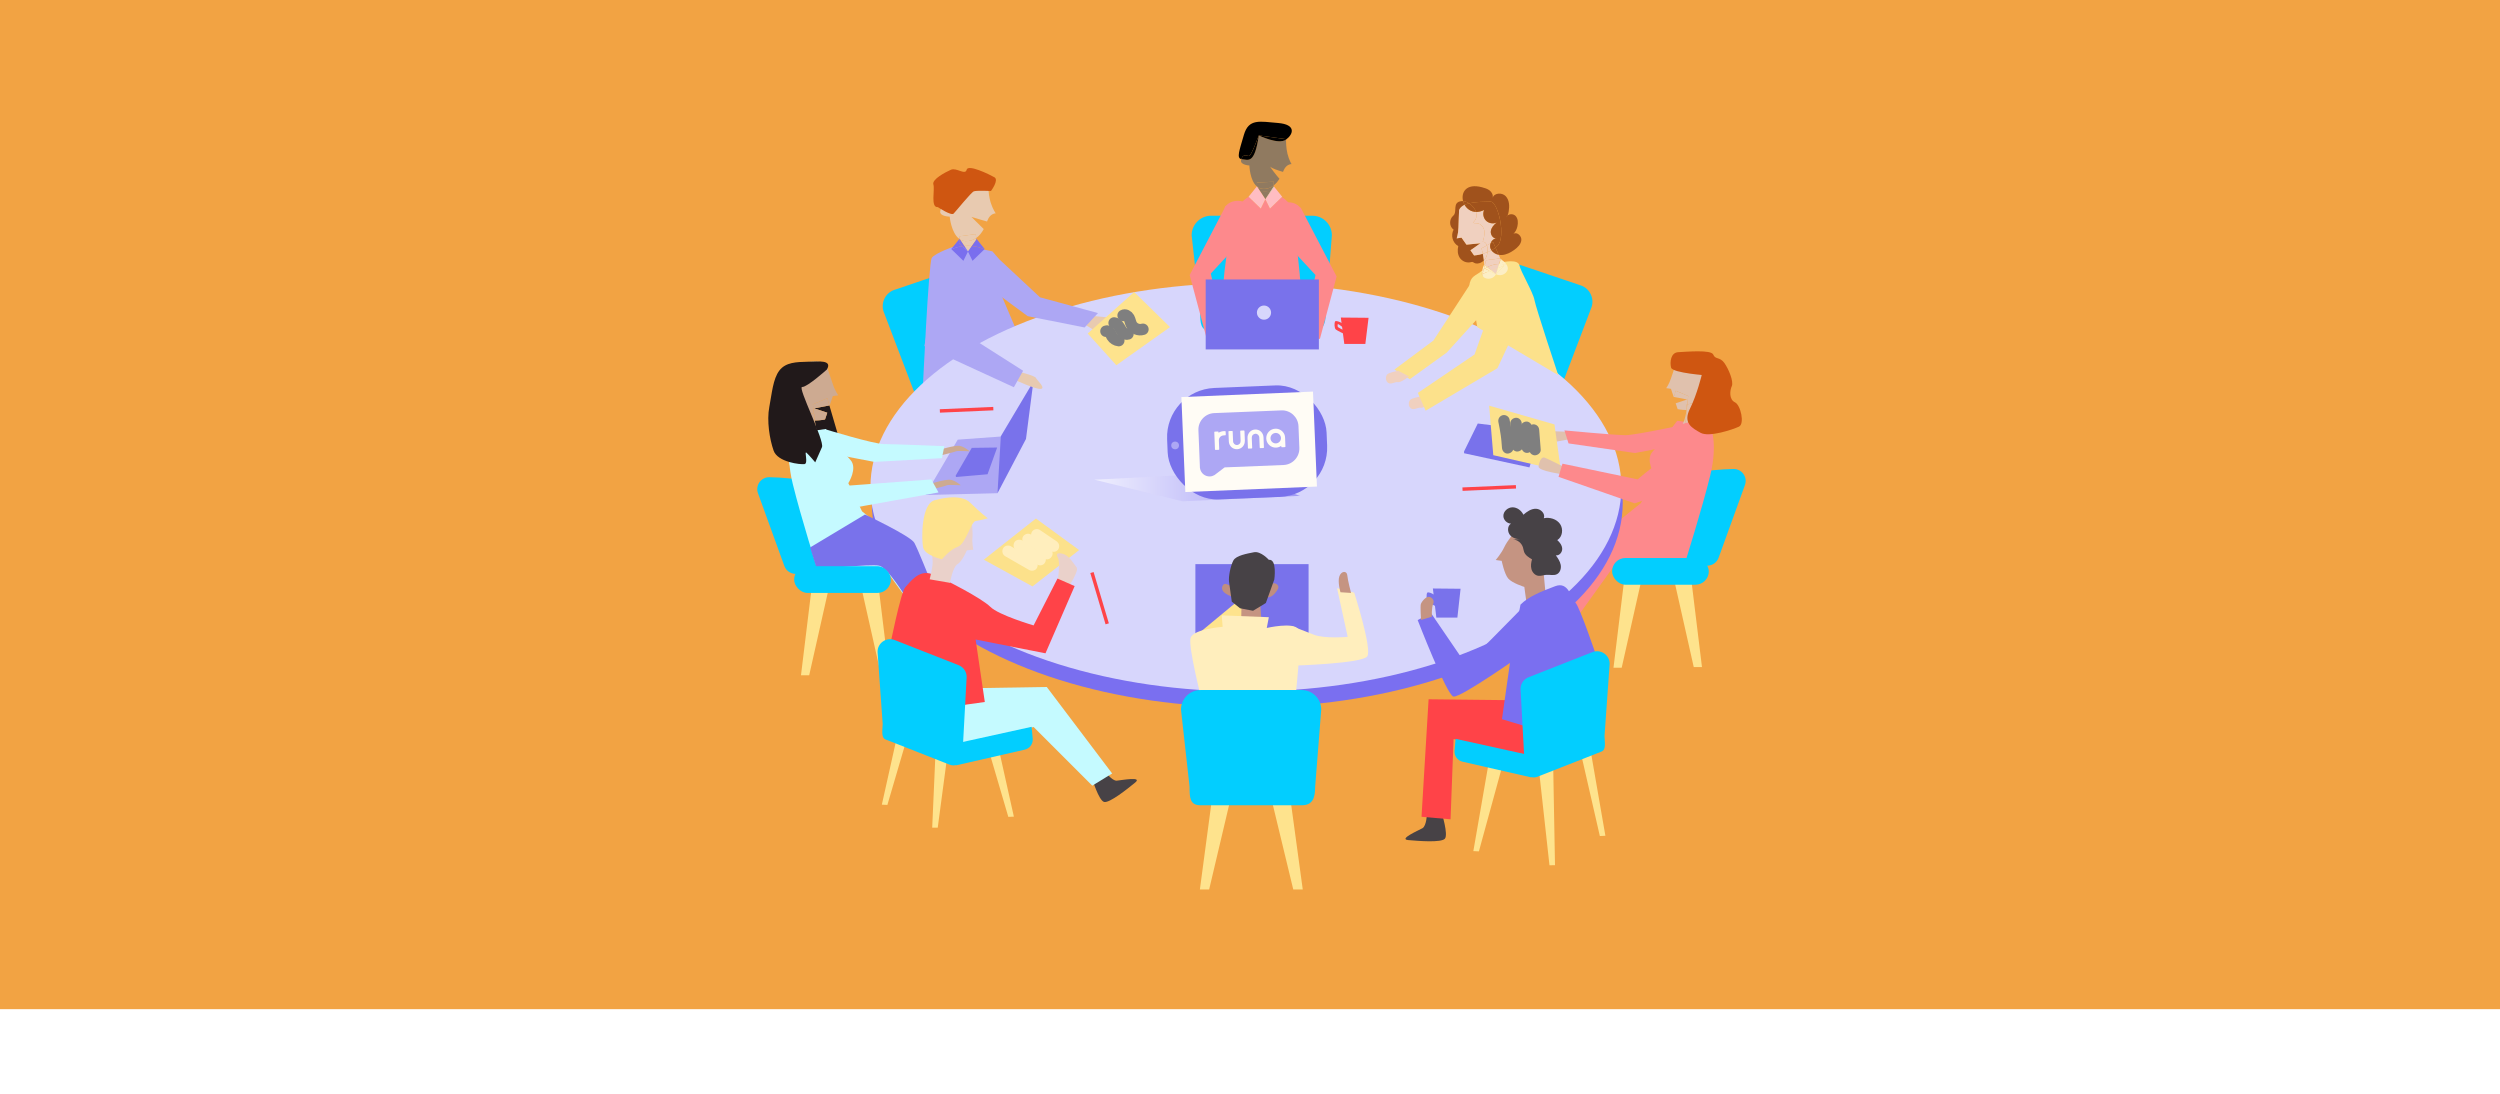 <?xml version="1.0" encoding="UTF-8"?>
<svg xmlns="http://www.w3.org/2000/svg" xmlns:xlink="http://www.w3.org/1999/xlink" viewBox="0 0 1090 476.88">
  <defs>
    <style>      .cls-1 {        fill: #c5faff;      }      .cls-2 {        fill: #907a60;      }      .cls-3 {        fill: #ead1ca;      }      .cls-4 {        fill: #fee38d;      }      .cls-5 {        fill: #fffcf5;      }      .cls-6 {        fill: #fd898c;      }      .cls-7 {        fill: #a0521c;      }      .cls-8, .cls-9 {        mix-blend-mode: multiply;        opacity: .6;      }      .cls-10 {        fill: #e8cab0;      }      .cls-11 {        fill: #0bccfd;      }      .cls-12 {        fill: #ffeebd;      }      .cls-13 {        fill: #b1f2ff;      }      .cls-14 {        fill: #f0d0bf;      }      .cls-15 {        fill: #7a6ff0;      }      .cls-16 {        isolation: isolate;      }      .cls-17 {        fill: #02ceff;      }      .cls-18 {        fill: #ada7f4;      }      .cls-19 {        fill: #fceec3;      }      .cls-20 {        fill: #e0c1ad;      }      .cls-21 {        fill: #ffbdc2;      }      .cls-22 {        fill: #f2a343;      }      .cls-23 {        fill: #474246;      }      .cls-24 {        fill: #cf5611;      }      .cls-25 {        fill: #7a6eee;      }      .cls-26 {        fill: #fceec5;      }      .cls-27 {        fill: #fce18b;      }      .cls-28 {        fill: #c08e7f;      }      .cls-29 {        fill: #21191a;      }      .cls-30 {        fill: #ff4348;      }      .cls-31 {        fill: #c59482;      }      .cls-32 {        fill: #7972eb;      }      .cls-33 {        fill: #d7d6fc;      }      .cls-9 {        fill: url(#linear-gradient);      }      .cls-34 {        fill: #7f7f7f;      }      .cls-35 {        fill: #cdaa91;      }      .cls-36 {        fill: none;        stroke: #7f7f7f;        stroke-linecap: round;        stroke-miterlimit: 10;        stroke-width: 5px;      }    </style>
    <linearGradient id="linear-gradient" x1="477.15" y1="212.29" x2="566.76" y2="212.29" gradientUnits="userSpaceOnUse">
      <stop offset="0" stop-color="#fff"></stop>
      <stop offset="1" stop-color="#7a6ff0"></stop>
    </linearGradient>
  </defs>
  <g class="cls-16">
    <g id="Capa_1">
      <rect class="cls-22" width="1090" height="440"></rect>
      <g>
        <path class="cls-17" d="M689.19,124.43l-25.69-8.69c-4.27-1.44-8.84,1.16-9.78,5.57l-3.88,18.33c-.58,2.75.42,5.6,2.6,7.38l18.45,15.1c3.84,3.14,6.77,13.73,8.8,9.21l13.95-36.7c1.82-4.05-.25-8.79-4.46-10.22Z"></path>
        <path class="cls-17" d="M749.31,243.18l11.49-31.71c1.24-3.43-1.33-7.05-4.98-6.99-2.53.04-5.81.21-9.98.63-10.01,1-11.88,26.52-11.56,37.73.08,2.99,4.08,4.3,7.06,4.06l3.49-.29c2.03-.17,3.78-1.5,4.47-3.42Z"></path>
        <path class="cls-6" d="M745.64,185.56s3.59,7.18,0,21.83c-3.59,14.65-11.07,38.28-11.07,38.28l-29.01-1.5-23.63,32.9h-10.17s23.63-41.57,23.63-41.57l20.04-16.15,5.98-12.26s-4.19-6.58-.9-10.17,10.77-13.46,10.77-13.46l14.36,2.09Z"></path>
        <polygon class="cls-4" points="737.27 251.65 742.06 290.83 738.47 290.83 729.79 252.25 737.27 251.65"></polygon>
        <polygon class="cls-4" points="708.26 251.95 703.48 291.13 707.06 291.13 715.74 252.55 708.26 251.95"></polygon>
        <rect class="cls-17" x="702.88" y="243.28" width="42.17" height="11.66" rx="5.83" ry="5.83" transform="translate(1447.92 498.22) rotate(-180)"></rect>
        <path class="cls-29" d="M360.8,192.28c-1.15-.82-2.37-1.47-3.64-1.95-1.24-2.31-1.7-5.01-1.87-6.98,2.56-.02,4.42-.46,4.42-.46l.98-2.93-5.72-1.91,6.64-1.29,5.09,17.37c-1.87-1.72-4.14-1.99-5.9-1.85Z"></path>
        <path class="cls-17" d="M389.98,126.37l25.69-8.69c4.27-1.44,8.84,1.16,9.78,5.57l3.88,18.33c.58,2.75-.42,5.6-2.6,7.38l-18.45,15.1c-3.84,3.14-6.77,13.73-8.8,9.21l-13.95-36.7c-1.82-4.05.25-8.79,4.46-10.22Z"></path>
        <path class="cls-18" d="M416.42,107.29s-8.77,2.99-10.17,5.18-3.94,57.67-3.94,57.67l3.14,1.74,42.87-15.75-20.34-47.65-11.56-1.2Z"></path>
        <ellipse class="cls-15" cx="543.81" cy="219.3" rx="163.7" ry="89.07"></ellipse>
        <ellipse class="cls-33" cx="543.21" cy="212.42" rx="163.7" ry="89.07"></ellipse>
        <g class="cls-8">
          <image width="400" height="251" transform="translate(344 87)"></image>
        </g>
        <path class="cls-17" d="M341.97,246.76l-11.49-31.71c-1.24-3.43,1.33-7.05,4.98-6.99,2.53.04,5.81.21,9.98.63,10.01,1,11.88,26.52,11.56,37.73-.08,2.99-4.08,4.3-7.06,4.06l-3.49-.29c-2.03-.17-3.78-1.5-4.47-3.42Z"></path>
        <path class="cls-1" d="M345.64,189.14s-3.59,7.18,0,21.83,11.07,38.28,11.07,38.28l29.01-1.5,23.63,32.9h10.17l-23.63-41.57-20.04-16.15-5.98-12.26s4.19-6.58.9-10.17-10.77-13.46-10.77-13.46l-14.36,2.09Z"></path>
        <path class="cls-32" d="M353.21,238.69l23.93-14.36s19.94,9.37,21.53,12.36,6.38,14.95,6.38,14.95l-9.97,8.97s-7.98-13.16-11.76-13.96c-3.79-.8-27.12,1.6-27.12,1.6l-2.99-9.57Z"></path>
        <path class="cls-23" d="M481.68,336.21s3.18,4.35,5.23,4.16,11.43-1.96,8.02.83-11.21,9.04-13.54,8.45-5.22-10.19-5.22-10.19l4.85-2.8.66-.45Z"></path>
        <path class="cls-23" d="M622.18,354.72s-.2,5.38-1.99,6.38-10.57,4.79-6.18,5.18,14.36,1.2,15.95-.6-1.4-11.36-1.4-11.36l-5.58.4h-.8Z"></path>
        <path class="cls-27" d="M655.47,114.27s6.38-1.4,6.98,1.4,5.98,11.76,6.58,15.15,10.37,32.75,10.37,32.75l-35.29-20.93-3.14-17.79s9.12-8.57,14.5-10.57Z"></path>
        <rect class="cls-32" x="521.19" y="245.96" width="49.35" height="30.5"></rect>
        <path class="cls-20" d="M739.56,178.31c-1.45.36-2.88.48-4.14.47l-.58,5.67c.35-.09.7-.17,1.06-.23,1.04-2.04,2.4-3.95,3.66-5.91Z"></path>
        <path class="cls-20" d="M735.42,178.78s-.09,0-.14,0c-.14,1.71-.55,4.05-1.62,6.06.39-.15.78-.28,1.18-.38l.58-5.67Z"></path>
        <path class="cls-17" d="M572.16,144.3h-44.07c-4.71,0-4.8-3.37-4.8-8.09l-3.74-33.62c0-4.71,3.82-8.54,8.54-8.54h44.07c4.71,0,8.54,3.82,8.54,8.54l-2.67,33.92c0,4.71-1.15,7.79-5.86,7.79Z"></path>
        <path class="cls-6" d="M566.82,90.41c-1.56-1.73-3.51-2.21-5.16-2.22-.85-.88-1.77-1.66-2.75-2.3l-5.2,5.05-2-4.07-2,4.07-5.32-5.16c-.92.58-1.8,1.26-2.62,2.04-1.76-.4-5-.65-7.35,1.97-1.85,2.06,2.68,4.74,1,8.91,1.86,1.87-3.74,27.23-1.49,28.63,1.61,1,3.32,1.87,5.09,2.59,3.96,1.61,8.29,2.51,12.83,2.51,2.99,0,5.88-.39,8.64-1.11,2.08-.54,4.09-1.28,5.99-2.19,2.37-1.13-3.1-29.66-1.07-31.29-2.21-4.88,3.35-5.27,1.41-7.43Z"></path>
        <path class="cls-20" d="M730.6,170.34l5.45,2.33-.37,3.65,5.76-1.28s.02-.04.03-.06c1.5-3.1,2.21-6.58,2.06-10.03-.02-.47-.08-.97-.4-1.31-.28-.28-.68-.37-1.06-.46-4-.9-7.86-2.46-11.35-4.61-.44,1.27-1.52,4.37-2.16,6.36-.82,2.56-2.09,4.31-2.09,4.31l2.06.28,1.17,3.49.14.03.66-2.24.14-.48Z"></path>
        <path class="cls-20" d="M730.6,175.83l.85,2.54s1.61.38,3.84.4c.12-1.41.06-2.38.06-2.38l.33-.07.37-3.65-5.45-2.33-.14.48-.66,2.24,5.76,1.12-4.96,1.65Z"></path>
        <path class="cls-20" d="M739.56,178.31c.68-1.06,1.32-2.14,1.87-3.26l-5.76,1.28-.25,2.45c1.25,0,2.69-.11,4.14-.47Z"></path>
        <path class="cls-20" d="M735.42,178.78l.25-2.45-.33.07s.06.98-.06,2.38c.05,0,.09,0,.14,0Z"></path>
        <polygon class="cls-4" points="354.01 255.23 349.23 294.41 352.81 294.41 361.49 255.83 354.01 255.23"></polygon>
        <polygon class="cls-4" points="383.02 255.53 387.81 294.71 384.22 294.71 375.54 256.13 383.02 255.53"></polygon>
        <path class="cls-7" d="M638.57,89.33c-1.14.53-2.02,1.26-2.4,2.3,0,0-.22,4.73-.27,7.48-.05,2.74-.78,4.84-.78,4.84l2.09-.34,2.17,3.07,6.11-.61-4.37,3.08,1.58,2.24s1.66-.1,3.81-.72c.18.85.35,1.84.47,2.87-.75.75-1.73,1.28-2.8,1.36-.48.03-.98-.03-1.38-.26-.27-.15-.5-.38-.81-.43-.26-.04-.52.05-.78.11-1.84.46-3.8-.47-4.76-1.94-.96-1.47-1.05-3.35-.64-5.08-2.47-1.38-3.41-4.68-2.03-7.17-1.96-1.36-2.04-4.5-.15-6.1,1.95-1.65-.69-5.93,3.66-6.34.2-.02.41-.02.62,0,.15.57.37,1.13.67,1.65Z"></path>
        <path class="cls-14" d="M647.38,115.55l-.27-.22s0,0,0,0c0-.59-.05-1.2-.12-1.8.38-.38.7-.82.93-1.29.37-.72.55-1.5.63-2.29.57-.24,1.15-.51,1.72-.83.7,1.03,1.87,1.7,3.14,1.96l.69,1.59-6.18.79-.54,2.09Z"></path>
        <path class="cls-14" d="M648.54,109.96c-.07.79-.26,1.56-.63,2.29-.24.47-.55.9-.93,1.29-.11-1.03-.29-2.02-.47-2.87.64-.18,1.33-.42,2.03-.71Z"></path>
        <path class="cls-14" d="M646.47,105.43c.48-1.59.97-3.25.69-4.85-.28-1.6-1.55-3.14-3.29-3.23-.58-.03-1.25.07-1.67-.29,1.32-1,1.81-2.74,1.48-4.24-.03-.14-.07-.27-.12-.41,1.06.02,2.24-.22,3.52-.83-.7,1.52-.35,3.45.83,4.63,1.18,1.18,3.11,1.52,4.63.83-1.21.98-2.35,2.23-2.54,3.77-.2,1.54,1,3.31,2.55,3.16-1.25,0-2.25.95-2.66,2.13l-1.6.89c-.3-.86-.89-1.63-1.82-1.55Z"></path>
        <path class="cls-14" d="M643.56,92.4c.05.14.09.28.12.41.34,1.5-.16,3.25-1.48,4.24.42.36,1.09.25,1.67.29,1.74.09,3.01,1.63,3.29,3.23.28,1.6-.21,3.26-.69,4.85.93-.08,1.52.68,1.82,1.55l-2.36,1.32s.29.98.58,2.36c-2.15.62-3.81.72-3.81.72l-1.58-2.24,4.37-3.08-6.11.61-2.17-3.07-2.09.34s.73-2.09.78-4.84c.05-2.74.27-7.48.27-7.48.38-1.04,1.26-1.77,2.4-2.3.97,1.71,2.7,3.03,4.99,3.08Z"></path>
        <path class="cls-14" d="M648.29,106.98l1.6-.89c-.26.73-.29,1.54-.02,2.26.1.28.24.54.41.78-.57.32-1.15.59-1.72.83.07-.72.04-1.44-.06-2.14-.04-.27-.1-.56-.2-.83Z"></path>
        <path class="cls-14" d="M646.51,110.66c-.29-1.39-.58-2.36-.58-2.36l2.36-1.32c.09.28.16.56.2.83.09.7.12,1.43.06,2.14-.7.29-1.39.52-2.03.71Z"></path>
        <path class="cls-7" d="M656.84,94.74c.08-.3.24-.55.44-.75-.12.26-.26.52-.44.75Z"></path>
        <path class="cls-7" d="M652.82,107.29c4-3.73.38-19.64-3.11-19.42-2.1.13-6.05.03-9.18.8-.82-.55-1.73-.92-2.63-.99-.96-3.69,1.26-7.9,8.24-6.04,1.18.31,2.39.66,3.35,1.41.96.75,1.62,2.03,1.29,3.2.69-2.22,4.14-2.4,5.73-.7,1.59,1.7,1.68,4.31,1.29,6.61-.11.63-.25,1.26-.52,1.83-.21.2-.36.45-.44.75.18-.23.32-.48.44-.75.86-.83,2.6-.79,3.5.15,1.12,1.16,1.17,3,.81,4.57-.28,1.2-.79,2.39-1.72,3.21,1.55-.93,3.58.94,3.44,2.74-.14,1.8-1.59,3.21-3.05,4.26-1.64,1.18-3.5,2.18-5.51,2.27-.45.02-.9-.02-1.35-.11l-1.36-3.13c.27-.21.53-.43.78-.67Z"></path>
        <path class="cls-7" d="M640.53,88.66c-.71.17-1.37.39-1.96.66-.3-.52-.52-1.08-.67-1.65.9.06,1.81.44,2.63.99Z"></path>
        <path class="cls-7" d="M650.27,109.13c.61-.34,1.2-.72,1.77-1.17l1.36,3.13c-1.26-.25-2.44-.93-3.14-1.96Z"></path>
        <path class="cls-7" d="M649.88,106.09c.42-1.18,1.42-2.14,2.66-2.13-1.55.15-2.74-1.62-2.55-3.16.2-1.54,1.34-2.79,2.54-3.77-1.52.7-3.45.35-4.63-.83-1.18-1.18-1.53-3.11-.83-4.63-1.28.6-2.46.85-3.52.83-.44-1.32-1.61-2.79-3.03-3.74,3.13-.77,7.08-.67,9.18-.8,3.49-.22,7.11,15.69,3.11,19.42-.25.24-.52.46-.78.67l-1.08-2.47-1.08.6Z"></path>
        <path class="cls-7" d="M643.56,92.4c-2.29-.05-4.02-1.36-4.99-3.08.59-.27,1.25-.49,1.96-.66,1.42.95,2.59,2.42,3.03,3.74Z"></path>
        <path class="cls-7" d="M649.88,106.09l1.08-.6,1.08,2.47c-.57.45-1.17.83-1.77,1.17-.16-.24-.3-.5-.41-.78-.27-.72-.23-1.53.02-2.26Z"></path>
        <path class="cls-27" d="M646.25,117.95c-.07.44-.09.88-.05,1.29-.1.13-.22.25-.34.35l.37-.14c.11.73.44,1.35,1.08,1.68,1.8.93,4.01.22,4.94-1.57l.02-.02v.04c1.79.93,4,.22,4.93-1.57.45-.86.19-1.84-.39-2.72,3.49.67,5.13,4.74,8.04,7.76-3.2,3.31-5.43,3.84-10.12,5.37s-9.58-2.72-14.21-3.57c.69-4.76,2.62-4.31,5.73-6.89Z"></path>
        <path class="cls-27" d="M645.85,119.59c.13-.1.24-.22.34-.35,0,.07.01.14.03.21l-.37.14Z"></path>
        <path class="cls-14" d="M654.1,112.68h0l.19.35s-.03-.02-.05-.03l-.14-.33Z"></path>
        <path class="cls-14" d="M653.62,115.05c-1.09.05-2.17.25-3.23.59-.67.22-1.3.49-1.91.81l-1.1-.9.54-2.09,6.18-.79.14.33-.62,2.05Z"></path>
        <polygon class="cls-14" points="653.07 116.89 652.27 119.54 652.25 119.56 650.27 117.94 653.07 116.89"></polygon>
        <path class="cls-14" d="M650.27,117.94l-1.79-1.48c.61-.32,1.25-.6,1.91-.81,1.06-.35,2.14-.54,3.23-.59l-.55,1.84-2.8,1.05Z"></path>
        <path class="cls-26" d="M654.28,113.03c.92.49,1.91,1.32,2.52,2.26-.48-.09-.95-.16-1.43-.2l-1.1-2.05Z"></path>
        <path class="cls-26" d="M657.19,118c-.93,1.8-3.14,2.5-4.94,1.57v-.04s3.58-3.61,3.58-3.61l-.45-.85c.48.04.95.11,1.43.2.58.88.83,1.85.39,2.72Z"></path>
        <path class="cls-26" d="M655.14,115.07l-.9-2.07s.03.02.05.03l1.1,2.05c-.08,0-.16,0-.24-.01Z"></path>
        <path class="cls-26" d="M654.39,112.76l1.05,2.4c-.59-.04-1.18-.05-1.77-.02l.72-2.38Z"></path>
        <path class="cls-26" d="M655.53,115.97l-.39-.9c.08,0,.16,0,.24.01l.45.85-3.57,3.61.8-2.65,2.46-.92Z"></path>
        <path class="cls-26" d="M653.07,116.89l.55-1.84c.5-.03,1.01-.02,1.52.02l.39.9-2.46.92Z"></path>
        <path class="cls-26" d="M646.25,117.95c.14-.93.47-1.88.85-2.62.01.73-.03,1.43-.15,2.07-.24.17-.48.36-.71.55Z"></path>
        <path class="cls-26" d="M647.38,115.55l-.34,1.32.39.2c-.16.1-.32.22-.47.33.12-.63.16-1.34.15-2.07,0,0,0,0,0,0l.27.22Z"></path>
        <path class="cls-26" d="M652.25,119.56c-.93,1.8-3.14,2.5-4.94,1.57-.65-.33-.97-.95-1.08-1.68l3.37-1.26,2.65,1.37Z"></path>
        <path class="cls-26" d="M646.2,119.24c-.04-.41-.02-.85.05-1.29.23-.19.46-.37.71-.55-.14.73-.38,1.37-.76,1.84Z"></path>
        <path class="cls-26" d="M646.95,117.4c.16-.11.31-.22.47-.33l2.17,1.12-3.37,1.26c-.01-.07-.02-.14-.03-.21.38-.47.62-1.1.76-1.84Z"></path>
        <path class="cls-26" d="M647.04,116.87l.34-1.32,1.1.9c-.36.19-.71.39-1.05.61l-.39-.2Z"></path>
        <polygon class="cls-26" points="650.27 117.94 652.25 119.56 649.59 118.19 650.27 117.94"></polygon>
        <path class="cls-26" d="M649.59,118.19l-2.17-1.12c.34-.22.69-.42,1.05-.61l1.79,1.48-.68.25Z"></path>
        <polygon class="cls-11" points="423.73 107.25 424.15 106.66 425.67 104.49 423.73 107.25 423.73 107.25"></polygon>
        <path class="cls-10" d="M418.39,103.04l7.06-.98.16,1.74c1.44-1.01,2.5-2.46,3.29-3.93l-5.34-5.28,6.8,2c.07-.19.14-.38.21-.55,1.13-3.01,3.57-3.03,3.57-3.03,0,0-1.27-1.7-2.23-4.76-.6-1.89-.93-4.74-1.09-6.62-1.12.55-2.48.67-3.65.16l-2.38.43c-4,2.33-5.71,8.77-10.87,9.11-1.2.08-2.35-.27-3.39-.88-.24.35-.44.85-.58,1.59-.43,2.37,4.11,2.41,4.11,2.41,0,0,.63,7.11,4.22,9.74h0s.1-1.14.1-1.14Z"></path>
        <polygon class="cls-18" points="423.73 107.25 422.03 109.67 423.73 107.25 423.73 107.25"></polygon>
        <path class="cls-10" d="M418.52,104.35l1.49,2.26.42.63c.53-.05,1.06-.08,1.6-.08.57,0,1.14.03,1.7.08l1.94-2.76-.06-.7c-1.21.85-2.69,1.39-4.52,1.35-.98-.02-1.83-.32-2.56-.79Z"></path>
        <path class="cls-10" d="M418.39,103.04l-.1,1.13.05-.06s.03.02.05.04c0,0,0,0,0,0l.13.2c.73.48,1.58.77,2.56.79,1.83.04,3.31-.5,4.52-1.35l-.16-1.74-7.06.98Z"></path>
        <path class="cls-10" d="M422.03,107.17c-.54,0-1.07.03-1.6.08l1.6,2.43,1.7-2.42c-.56-.05-1.13-.08-1.7-.08Z"></path>
        <polygon class="cls-25" points="418.29 104.17 418.29 104.18 418.29 104.19 418.29 104.17"></polygon>
        <path class="cls-25" d="M418.39,104.15s0,0,0,0c-.01-.01-.03-.02-.05-.04l-.05.06h0c.08.07.15.12.23.18l-.13-.2Z"></path>
        <path class="cls-25" d="M419.6,107.34l2.43,2.33-1.6-2.43c-.28.03-.56.06-.83.1Z"></path>
        <polygon class="cls-4" points="528.46 348.02 523.15 387.8 527.19 387.8 536.3 349.22 528.46 348.02"></polygon>
        <polygon class="cls-4" points="562.57 348.02 568 387.8 563.86 387.8 554.55 349.22 562.57 348.02"></polygon>
        <path class="cls-12" d="M563.37,273.03s4.93,1.94,9.57,3.74,14.65.9,14.65.9l-4.64-21.23,7.48,1.94s7.93,24.67,5.68,27.81c-2.24,3.14-32.45,4.04-32.45,4.04l-.3-17.2Z"></path>
        <polygon class="cls-4" points="520.6 277.82 538.85 262.71 547.97 244.92 554.7 245.52 546.47 264.81 533.61 279.31 520.6 277.82"></polygon>
        <path class="cls-28" d="M553.15,255.99s1.22-1.67,2.12-1.71,2.6.82,1.99,2.29c-.61,1.47-3.42,5.03-5.19,3.41"></path>
        <path class="cls-28" d="M536.42,255.37s-2.14-1.17-2.8-.65-1.25,1.8-.36,3.03,3.69,2.6,4.2,2.24"></path>
        <polyline class="cls-31" points="541.2 265.07 541.26 265.46 541.14 271.83 550.01 271.14 549.49 263.49"></polyline>
        <path class="cls-12" d="M524.09,305.78s-6.18-23.93-4.98-27.71,13.96-4.79,13.96-4.79l-.4-4.98,20.54.8-.9,4.69s11.66-2.69,13.66.5-1.4,31.7-1.4,31.7l-40.47-.2Z"></path>
        <path class="cls-17" d="M567.52,351.1h-44.07c-4.71,0-4.8-3.37-4.8-8.09l-3.74-33.62c0-4.71,3.82-8.54,8.54-8.54h44.07c4.71,0,8.54,3.82,8.54,8.54l-2.67,33.92c0,4.71-1.15,7.79-5.86,7.79Z"></path>
        <path class="cls-23" d="M553.2,244.07s-3.49-3.89-6.48-3.29-7.78,1.4-8.97,3.59-2.19,6.98-1.89,9.27,1.2,8.67,1.2,8.67l3.59,2.89,5.68,1.1,5.58-3.39,3.69-10.27s1.3-8.97-2.39-8.57Z"></path>
        <polygon class="cls-4" points="699.95 364.39 693.43 326.84 689.7 330.31 697.53 364.51 699.95 364.39"></polygon>
        <polygon class="cls-4" points="642.38 371.08 648.9 333.54 654.67 335.18 644.8 371.2 642.38 371.08"></polygon>
        <polygon class="cls-4" points="677.98 377.23 677.2 334.19 671.02 335.98 675.57 377.25 677.98 377.23"></polygon>
        <polyline class="cls-30" points="662.13 305.32 622.87 304.88 619.78 356.12 632.44 357.22 633.76 322.23 668 329.92 668 304.21 661.85 306.44"></polyline>
        <path class="cls-31" d="M660.33,232.05s-3.17,3.73-4.47,6.52c-1.3,2.79-3.73,5.59-3.73,5.59l2.61.37s1.12,5.59,2.79,7.64,7.08,3.73,7.08,3.73l1.3,9.5,8.2-3.91-1.12-12.11s-3.73-24.22-12.67-17.33Z"></path>
        <path class="cls-15" d="M696.5,287.44s-7.67-22.77-9.63-24.73-2.95-9.36-8.82-7.13-11.47,4.39-15.11,8.03l-3.9,20.48-4.18,29.47,35.59,10.77,5.2-35.48"></path>
        <path class="cls-31" d="M660.93,241.09s2.23-4.68,3.27-3.33,1.96,4.36.56,5.23-4.09,1.07-4.09,1.07l.26-2.97Z"></path>
        <path class="cls-17" d="M698.33,327.65l-27.87,10.96c-3.6,1.42-5.73-1.57-5.73-5.44l-1.77-32.78c0-2.26,1.38-4.28,3.48-5.11l27.87-10.96c3.6-1.42,7.5,1.24,7.5,5.11l-2.24,31.44c0,2.26.86,5.95-1.24,6.77Z"></path>
        <path class="cls-17" d="M634.65,322.14l-.48,5.16c-.21,2.24,1.28,4.29,3.48,4.8l30.02,6.86,1.91-9.13-34.93-7.69Z"></path>
        <polygon class="cls-4" points="384.48 350.84 391 321.59 394.72 324.29 386.9 350.94 384.48 350.84"></polygon>
        <polygon class="cls-4" points="442.05 356.06 435.52 326.81 431.8 329.51 439.62 356.15 442.05 356.06"></polygon>
        <polygon class="cls-4" points="406.44 360.85 407.82 329.48 412.7 331.95 408.85 360.87 406.44 360.85"></polygon>
        <polyline class="cls-1" points="422.3 300.07 456.39 299.52 484.9 337.24 476.23 342.55 450.66 316.98 416.43 324.67 416.43 298.96 422.58 301.19"></polyline>
        <path class="cls-17" d="M449.78,316.89l.48,5.16c.21,2.24-1.28,4.29-3.48,4.8l-30.02,6.86-1.91-9.13,34.93-7.69Z"></path>
        <rect class="cls-17" x="346.24" y="246.86" width="42.17" height="11.66" rx="5.83" ry="5.83"></rect>
        <path class="cls-2" d="M548.04,81.3v-1.71l7.32-.36v1.59c1.01-.8,1.82-1.82,2.48-2.88-1.68-1.84-4.18-5.3-4.07-5.3.86.85,3.84,1.79,5.62,2.3.11-.25.22-.5.31-.72,1.19-2.75,3.42-2.68,3.42-2.68,0,0-1.07-1.62-1.78-4.49-.61-2.47-.65-5.42-.65-6.2-3.28,2.39-11.88-1.82-11.88-1.82-1.8,12.81-4.69,10.59-7.29,10.39-.11,0-.21-.02-.3-.04-.04.12-.07.25-.11.39-.52,2.18,3.62,2.38,3.62,2.38,0,0,.18,6.5,3.24,9.11v-.02s.05.05.05.05Z"></path>
        <path d="M544.63,67.99c.96-.09,4.2-8.95,4.2-8.95l11.88,1.62s0,.07,0,.2c0,0,.01,0,.02-.01,3.27-2.42,4.44-6.57-3.52-7.23-7.96-.65-12.78-2.05-14.88,5.21-2.01,6.96-3.27,10.13-1.08,10.56.8-2.62,2.47-1.31,3.39-1.39Z"></path>
        <path d="M548.83,59.04s-3.23,8.87-4.2,8.95c-.92.08-2.59-1.23-3.39,1.39.09.02.19.03.3.04,2.6.2,5.49,2.42,7.29-10.39Z"></path>
        <path d="M560.71,60.66l-11.88-1.62s8.59,4.22,11.88,1.82c0-.13,0-.2,0-.2Z"></path>
        <path class="cls-2" d="M550.58,82.33c-1.01-.06-1.84-.44-2.53-1.02l1.63,2.48c.83-.13,1.68-.17,2.54-.13.5.02,1,.08,1.49.16l1.66-2.51v-.48c-1.26.99-2.83,1.63-4.79,1.5Z"></path>
        <path class="cls-2" d="M548.04,79.6v1.71h0c.69.58,1.52.96,2.53,1.02,1.96.12,3.53-.51,4.79-1.5v-1.59l-7.32.36Z"></path>
        <path class="cls-2" d="M552.22,83.65c-.86-.04-1.71,0-2.54.13l2.03,3.08,2.01-3.05c-.49-.08-.99-.14-1.49-.16Z"></path>
        <path class="cls-13" d="M548.04,81.3l-.03-.05v.02s.02.02.03.04h0Z"></path>
        <polygon class="cls-13" points="548.04 81.3 548.04 81.31 548.05 81.31 548.04 81.3"></polygon>
        <g>
          <path class="cls-21" d="M548.05,81.31s0,0,0,0c-.01-.01-.03-.02-.05-.04l-3.62,4.51h0s5.32,5.16,5.32,5.16l2-4.07-2.03-3.08-1.63-2.48Z"></path>
          <polygon class="cls-21" points="555.4 81.26 555.37 81.3 555.37 81.66 553.83 83.84 551.7 86.87 553.71 90.94 558.91 85.89 559.03 85.78 555.4 81.26"></polygon>
        </g>
        <path class="cls-13" d="M553.83,83.84l1.53-2.18v-.35l-1.66,2.51s.08.01.12.02Z"></path>
        <path class="cls-13" d="M553.71,83.82l-2.01,3.05,2.13-3.03s-.08-.01-.12-.02Z"></path>
        <polygon class="cls-6" points="534.41 89.79 518.7 119.91 525.98 147.13 533.7 145.63 527.91 119.27 544.2 101.7 534.41 89.79"></polygon>
        <polygon class="cls-6" points="567.06 90.43 582.77 120.55 575.48 147.77 567.77 146.27 573.56 119.91 557.27 102.34 567.06 90.43"></polygon>
        <path class="cls-25" d="M418.14,105.94l.15-1.76s0,0,0,0l-3.54,4.41h0s.11.11.11.11c1.48-.67,3.07-1.13,4.74-1.36l-1.45-1.4Z"></path>
        <path class="cls-25" d="M418.52,104.35c-.08-.05-.16-.11-.23-.16l-.15,1.76,1.45,1.4c.28-.04.55-.07.83-.1l-.42-.63-1.49-2.26Z"></path>
        <path class="cls-23" d="M664.06,235.02c-1.97.23-4.16-.11-5.53-1.54s-1.43-4.14.26-5.19c-1.72-.03-3.28-1.58-3.32-3.3-.05-2.03,1.92-3.77,3.95-3.8s3.91,1.4,4.78,3.23c1.57-1.37,3.43-2.67,5.52-2.6s4.14,2.18,3.38,4.12c2.61-.53,5.58.34,7.09,2.53s1.06,5.64-1.22,7.01c1.13,1,2.12,2.32,2.15,3.83s-1.31,3.07-2.79,2.8c.9,1.27,1.83,2.6,2.13,4.13s-.21,3.34-1.58,4.08c-1.42.76-3.15.17-4.75.31-1.18.1-2.35.6-3.53.4-1.42-.24-2.51-1.5-2.89-2.89s-.16-2.87.25-4.26c-1.38-.81-2.86-1.72-3.44-3.21-.25-.65-.31-1.36-.52-2.03-.57-1.88-2.39-3.32-4.35-3.44"></path>
        <path class="cls-24" d="M744.59,163.72s-15.4-1.05-16-3.44-.15-6.58,3.14-6.73,14.36-1.2,15.25,1.05,2.84.9,4.79,3.59,4.19,8.22,3.29,10.17-1.2,5.83,1.35,7.03,4.34,9.42,1.79,10.62-13.01,4.79-16.75,2.69-7.78-4.19-4.64-10.47,5.22-15.02,5.22-15.02"></path>
        <rect class="cls-32" x="525.68" y="121.85" width="49.35" height="30.5"></rect>
        <polygon class="cls-18" points="441.15 189.97 417.57 191.69 403.41 215.83 434.91 215.04 441.15 189.97"></polygon>
        <polygon class="cls-32" points="447.33 191.39 434.91 215.04 436.36 190.2 450.56 166.35 447.33 191.39"></polygon>
        <polyline class="cls-32" points="638.33 196.82 644.31 184.65 671.62 188.04 666.84 203.79 638.33 197.61"></polyline>
        <g>
          <polygon class="cls-30" points="596.69 138.56 595.29 149.96 586.12 149.96 584.6 138.45 596.69 138.56"></polygon>
          <path class="cls-30" d="M585.72,141.16s-3.14-1.7-3.59-1.02-.37,2.99.3,3.53,3.89,2.04,3.89,2.04l-.6-4.55Z"></path>
          <path class="cls-33" d="M585.12,142.45s-1.79-1.43-1.87-1.09-.15,1.02.15,1.29,1.94,1.09,1.94,1.09l-.22-1.29Z"></path>
        </g>
        <polygon class="cls-27" points="434.61 239.53 451.66 226.07 470.5 239.83 450.16 255.68 428.93 244.02 434.61 239.53"></polygon>
        <path class="cls-15" d="M666.54,262.11s-9.57,9.87-16.45,16.75-11.36,10.17-11.36,10.17l-14.8-21.68-5.83,2.99s12.56,32.45,15.55,33.35,32-19.74,32-19.74l.9-21.83Z"></path>
        <polygon class="cls-27" points="640.67 124.39 624.97 148.47 607.97 161.13 614.7 165.31 630.8 153.7 649.79 132.77 640.67 124.39"></polygon>
        <path class="cls-35" d="M409.34,196.17s6.88-2.09,8.97-1.79,4.49,2.39,4.49,2.39c0,0-5.53-.3-5.98,0s-6.73,1.79-6.73,1.79l-.75-2.39Z"></path>
        <path class="cls-35" d="M405.45,210.97s6.88-2.09,8.97-1.79,4.49,2.39,4.49,2.39c0,0-5.53-.3-5.98,0s-6.73,1.79-6.73,1.79l-.75-2.39Z"></path>
        <path class="cls-1" d="M359.71,187.12s21.22,6.5,25.7,6.5,26.32.9,26.32.9l-1.05,5.23-29.46,1.64-21.83-4.19.32-10.09Z"></path>
        <path class="cls-1" d="M345.36,192.34s-3.02,6.67-.32,12.35,21.83,17.65,21.83,17.65l42.32-7.63-3.14-5.68-37.98,2.84s-14.6-21.41-22.7-19.53Z"></path>
        <path class="cls-3" d="M465.86,255.98s4.64-7.18,3.59-8.52-3.29-5.08-5.53-5.83-3.89-.6-2.69,1.5-.15,11.07-.15,11.07l4.79,1.79Z"></path>
        <path class="cls-30" d="M387.92,282.19s4.84-24.22,6.8-26.18,5.78-7.92,11.64-5.68,21.8,10.62,25.43,14.25,18.86,8.1,18.86,8.1l10.42-20.44,7.48,3.29-12.72,29.31-30.46-6.01,4.01,27.24-38.88,5.38-1.74-27.87"></path>
        <path class="cls-17" d="M386.09,322.4l27.87,10.96c3.6,1.42,5.73-1.57,5.73-5.44l1.77-32.78c0-2.26-1.38-4.28-3.48-5.11l-27.87-10.96c-3.6-1.42-7.5,1.24-7.5,5.11l2.24,31.44c0,2.26-.86,5.95,1.24,6.77Z"></path>
        <polygon class="cls-10" points="476.26 137.77 484.55 138.52 478.12 144.65 473.04 141.51 476.26 137.77"></polygon>
        <polygon class="cls-18" points="423.59 119.81 448.07 137.85 472.89 142.78 478.72 136.5 453.45 129.63 435.66 113.03 432.67 109.59 426.54 108.32 423.59 119.81"></polygon>
        <polygon class="cls-4" points="494.49 127.33 474.24 145.41 486.71 159.24 510.12 142.62 494.49 127.33"></polygon>
        <path class="cls-25" d="M425.7,104.09l-.03.05v.35l-1.52,2.17-.41.59c1.93.19,3.77.69,5.47,1.45l.11-.11-3.61-4.5Z"></path>
        <path class="cls-25" d="M422.03,109.67l1.99,4.05,5.18-5.02h0c-1.7-.76-3.53-1.27-5.47-1.45l-1.7,2.42Z"></path>
        <polygon class="cls-20" points="683.09 188.24 675.31 187.94 676.41 192.93 684.18 191.53 683.09 188.24"></polygon>
        <path class="cls-6" d="M736.42,184.68s-23.23,5.06-27.71,5.06c-4.49,0-26.62-2.09-26.62-2.09l1.79,5.68,29.01,4.19,21.83-4.19,1.7-8.65Z"></path>
        <polygon class="cls-27" points="649.26 176.87 651.07 198.46 680.55 205.21 677.75 185.05 649.26 176.87"></polygon>
        <path class="cls-20" d="M681.29,206.78s-10.67-1.4-10.47-3.39,1.2-4.39,2.59-3.89,8.27,3.99,8.27,3.99l-.4,3.29Z"></path>
        <path class="cls-6" d="M740.77,195.48s1.33,7.2-2.64,12.07-25.42,11.91-25.42,11.91l-33.19-11.56,1.72-5.74,32.81,6.85s19.3-17.3,26.71-13.53Z"></path>
        <g>
          <polygon class="cls-32" points="636.81 256.7 635.42 269.27 626.25 269.27 624.73 256.58 636.81 256.7"></polygon>
          <path class="cls-32" d="M625.85,259.57s-3.14-1.87-3.59-1.12-.37,3.29.3,3.89,3.89,2.24,3.89,2.24l-.6-5.01Z"></path>
          <path class="cls-32" d="M625.25,260.99s-1.79-1.57-1.87-1.2-.15,1.12.15,1.42,1.94,1.2,1.94,1.2l-.22-1.42Z"></path>
        </g>
        <path class="cls-31" d="M619.58,270.29s-.4-5.88-.1-6.88,2.09-3.29,3.49-3.19,2.59,1.6,1.89,3.09-.6,5.58-.6,5.58l-4.69,1.4Z"></path>
        <rect class="cls-30" x="648.59" y="201.1" width="1.5" height="23.33" transform="translate(464.95 870.73) rotate(-92.49)"></rect>
        <rect class="cls-30" x="420.71" y="167.01" width="1.5" height="23.33" transform="translate(261.24 607.49) rotate(-92.49)"></rect>
        <rect class="cls-30" x="478.68" y="249.12" width="1.5" height="23.33" transform="translate(1013.29 374.13) rotate(163.44)"></rect>
        <path class="cls-31" d="M584.44,258.22s-1.35-4.64-.45-7.03,3.29-2.39,3.44-.3,1.64,7.63,1.64,7.63l-4.64-.3Z"></path>
        <path class="cls-10" d="M444.18,162.07s7.18,1.79,7.48,2.69,4.34,4.34,2.24,4.79-11.66-4.04-11.66-4.04l1.94-3.44Z"></path>
        <polyline class="cls-18" points="420.03 108.69 421.17 108.15 409.75 115.89 403.02 150.88 442.04 168.83 446.08 161.65 416.47 142.81 420.96 120.83"></polyline>
        <path class="cls-25" d="M414.86,108.7l5.18,5.02,1.99-4.05-2.43-2.33c-1.67.23-3.26.7-4.74,1.36Z"></path>
        <circle class="cls-33" cx="551.1" cy="136.3" r="3.09"></circle>
        <path class="cls-36" d="M482.2,144.41c.58-.28,1.29.08,1.69.58s.61,1.13.94,1.68c.63,1.02,1.76,1.72,2.95,1.83"></path>
        <path class="cls-36" d="M485.76,140.81c1.36.17,2.13,1.59,2.81,2.78s1.91,2.45,3.21,2.01"></path>
        <path class="cls-36" d="M489.68,137.53c.87-.54,2.03.15,2.53,1.03s.61,1.95,1.06,2.86c.88,1.79,3.15,2.75,5.04,2.15"></path>
        <path class="cls-34" d="M653.32,184.13c.41,1.91.74,3.83,1.02,5.75.03.18.02.15-.01-.1.02.11.03.23.04.34.03.27.07.53.1.8.05.46.1.91.15,1.37.1.99.18,1.98.24,2.97.08,1.3,1.09,2.56,2.5,2.5,1.28-.06,2.59-1.1,2.5-2.5-.26-4.19-.83-8.36-1.72-12.46-.28-1.28-1.84-2.15-3.08-1.75-1.35.44-2.04,1.7-1.75,3.08h0Z"></path>
        <path class="cls-34" d="M658.49,184.65c.07,3.25.26,6.49.58,9.73.07.68.23,1.27.73,1.77.43.43,1.15.76,1.77.73,1.25-.06,2.64-1.11,2.5-2.5-.32-3.23-.51-6.48-.58-9.73-.03-1.31-1.13-2.56-2.5-2.5s-2.53,1.1-2.5,2.5h0Z"></path>
        <path class="cls-34" d="M662.98,186.3c.12,2.89.24,5.78.36,8.67.05,1.3,1.11,2.56,2.5,2.5,1.31-.06,2.56-1.1,2.5-2.5-.12-2.89-.24-5.78-.36-8.67-.05-1.3-1.11-2.56-2.5-2.5-1.31.06-2.56,1.1-2.5,2.5h0Z"></path>
        <path class="cls-34" d="M666.09,187.5c.22,2.84.44,5.68.66,8.52.05.67.24,1.28.73,1.77.43.43,1.15.76,1.77.73,1.27-.06,2.61-1.1,2.5-2.5-.22-2.84-.44-5.68-.66-8.52-.05-.67-.24-1.28-.73-1.77-.43-.43-1.15-.76-1.77-.73-1.27.06-2.61,1.1-2.5,2.5h0Z"></path>
        <path class="cls-12" d="M438.25,242.5c3.48,2,6.97,4,10.45,6.01,1.13.65,2.79.3,3.42-.9s.31-2.72-.9-3.42c-3.48-2-6.97-4-10.45-6.01-1.13-.65-2.79-.3-3.42.9s-.31,2.72.9,3.42h0Z"></path>
        <path class="cls-12" d="M443.13,239.94c1.58.89,3.12,1.85,4.62,2.87.74.5,1.47,1.02,2.18,1.55.18.13.36.27.54.4.09.07.18.14.27.2.27.2-.37-.29-.11-.08.37.29.74.59,1.11.89.53.43,1.06.73,1.77.73.61,0,1.35-.27,1.77-.73.84-.91,1.08-2.66,0-3.54-3.03-2.46-6.22-4.68-9.62-6.6-1.14-.64-2.78-.31-3.42.9s-.32,2.73.9,3.42h0Z"></path>
        <path class="cls-12" d="M447.55,237.62c.49.15.98.33,1.46.53l-.6-.25c.65.28,1.29.61,1.9.97.31.19.62.39.92.6.06.04.41.24.42.31,0-.02-.48-.38-.2-.15.08.07.17.14.25.2.55.46,1.06.95,1.54,1.48.09.1.7.68.67.79.01-.04-.4-.53-.12-.15.05.07.1.14.15.21.11.16.22.32.33.48.72,1.09,2.24,1.66,3.42.9,1.09-.7,1.67-2.25.9-3.42-2.31-3.49-5.72-6.07-9.72-7.32-1.25-.39-2.78.46-3.08,1.75-.31,1.36.41,2.66,1.75,3.08h0Z"></path>
        <path class="cls-12" d="M450.79,235.34c2.43,1.64,4.86,3.28,7.28,4.93.52.35,1.34.41,1.93.25s1.21-.61,1.49-1.15c.67-1.26.26-2.64-.9-3.42-2.43-1.64-4.86-3.28-7.28-4.93-.52-.35-1.34-.41-1.93-.25s-1.21.61-1.49,1.15c-.67,1.26-.26,2.64.9,3.42h0Z"></path>
        <polygon class="cls-32" points="416.82 207.98 430.57 206.78 434.76 195.12 423.69 195.27 416.67 207.38 416.82 207.98"></polygon>
        <path class="cls-24" d="M408.89,90.3s5.83,3.89,6.88,2.84,7.63-9.27,8.82-9.72,7.48-.15,7.48-.15c0,0,3.59-4.79,1.5-5.98s-11.51-5.83-12.11-3.29-4.44-1.05-6.83,0-8.42,4.19-7.68,6.43-1.35,10.17,1.94,9.87Z"></path>
        <path class="cls-35" d="M348.05,182.49l.2,7.08s6.38.3,7.18-.7-1.3-7.38-1.3-7.38l-6.08,1Z"></path>
        <path class="cls-3" d="M423.68,226.9s.55,5.74.31,7.62.34,5.14.34,5.14l-2.8.31s-2,4.84-4.06,6.01-3.29,8.13-3.29,8.13l-8.85-1.53s1.58-6.04,1.29-8.18-.37-7.15-.37-7.15c0,0,16.34-12.54,17.44-10.35Z"></path>
        <path class="cls-4" d="M408.09,217.98s10.45-3.23,14.93,1.2,7.68,6.81,7.68,6.81c0,0-3.32.88-5.32,1.16s-4.31,10.02-7.8,11.24-6.88,5.47-6.88,5.47c0,0-7.27-1.64-8.15-4.97s-1.04-20.15,5.53-20.91Z"></path>
        <path class="cls-35" d="M350.36,182.8c1.67.42,3.33.55,4.77.54l.67,6.54c-.4-.11-.81-.19-1.22-.27-1.2-2.35-2.77-4.55-4.21-6.82Z"></path>
        <path class="cls-35" d="M355.13,183.35c.05,0,.11,0,.16,0,.17,1.97.63,4.67,1.87,6.98-.45-.17-.9-.32-1.36-.44l-.67-6.54Z"></path>
        <path class="cls-35" d="M360.69,173.62l-6.28,2.69.43,4.21-6.64-1.47s-.02-.05-.03-.07c-1.73-3.58-2.55-7.59-2.37-11.56.02-.54.09-1.12.47-1.51.32-.32.79-.43,1.23-.53,4.62-1.03,9.06-2.84,13.09-5.32.51,1.46,1.75,5.03,2.49,7.33.94,2.95,2.41,4.97,2.41,4.97l-2.37.32-1.35,4.03-.16.03-.76-2.58-.16-.55Z"></path>
        <path class="cls-35" d="M360.69,179.95l-.98,2.93s-1.86.44-4.42.46c-.14-1.62-.07-2.74-.07-2.74l-.38-.08-.43-4.21,6.28-2.69.16.55.76,2.58-6.64,1.29,5.72,1.91Z"></path>
        <path class="cls-35" d="M350.36,182.8c-.78-1.22-1.53-2.46-2.16-3.75l6.64,1.47.29,2.83c-1.44,0-3.1-.13-4.77-.54Z"></path>
        <path class="cls-35" d="M355.13,183.35l-.29-2.83.38.08s-.06,1.12.07,2.74c-.05,0-.11,0-.16,0Z"></path>
        <path class="cls-29" d="M350.36,182.8c1.45,2.26,3.02,4.47,4.21,6.82-1.02-.18-2.07-.25-3.13-.2-1.08.06-2.12.24-3.13.54,0-.03-.01-.05-.02-.08l-1.11-8.27c.09.05.17.1.26.14.95.47,1.94.81,2.92,1.05Z"></path>
        <path class="cls-19" d="M346.27,165.92c-.38.38-.44.97-.47,1.51-.18,3.97.64,7.98,2.37,11.56.01.02.02.05.03.07l-1.41-.31.39,2.87c-5.31-3.17-6.47-20.97-2.69-21.86,3.84-.9,12.98-4.14,15.86-.33,0,0,.09.25.23.66-4.03,2.48-8.47,4.28-13.09,5.32-.44.1-.91.2-1.23.53Z"></path>
        <path class="cls-29" d="M347.44,181.75c-.09-.04-.17-.09-.26-.14l-.39-2.87,1.41.31c.63,1.29,1.37,2.53,2.16,3.75-.98-.24-1.97-.58-2.92-1.05Z"></path>
        <path class="cls-29" d="M360.51,161.12s-8.62,7.74-10.78,7.61,9.9,23.46,8.64,26.25-2.93,6.6-2.93,6.6c0,0-2.66-3.17-3.8-4.18s.89,4.69-.89,4.95-11.69-.82-13.46-5.89-3.02-13.01-1.88-18.97c1.14-5.96,1.59-12.24,4.37-15.91,2.79-3.68,7.54-3.74,12.36-3.87s10.91-.89,8.37,3.42Z"></path>
        <path class="cls-14" d="M609.61,161.63s-4.09.8-4.79,1.6-.9,2.79.4,3.69,3.09-.6,4.29-.3,4.88-2.49,4.88-2.49l-4.79-2.49Z"></path>
        <path class="cls-14" d="M619.58,172.79s-4.09.8-4.79,1.6-.9,2.79.4,3.69,3.09-.6,4.29-.3,4.88-2.49,4.88-2.49l-4.79-2.49Z"></path>
        <polygon class="cls-27" points="653.93 123.42 642.91 154.55 618.19 171.3 621.58 179.07 652.88 160.53 667.43 129.43 653.93 123.42"></polygon>
        <polygon class="cls-9" points="477.15 209.15 515.52 218.57 566.76 216.18 537.46 206.01 477.15 209.15"></polygon>
        <rect class="cls-32" x="508.95" y="168.57" width="69.59" height="48.65" rx="21.46" ry="21.46" transform="translate(-7.57 22.85) rotate(-2.39)"></rect>
        <rect class="cls-5" x="515.92" y="171.91" width="57.43" height="41.44" transform="translate(-7.56 22.88) rotate(-2.39)"></rect>
        <circle class="cls-18" cx="512.35" cy="194.21" r="1.69"></circle>
        <g>
          <path class="cls-18" d="M556.13,188.77c-1.26.05-2.24,1.11-2.19,2.37.02.61.28,1.17.73,1.58.45.41,1.03.63,1.64.6,1.26-.05,2.24-1.11,2.19-2.37h0c-.05-1.26-1.11-2.24-2.37-2.19Z"></path>
          <path class="cls-18" d="M558.67,178.93l-29.27,1.18c-3.95.16-7.05,3.52-6.89,7.47l.27,6.59h0s.38,9.52.38,9.52c0,0,0,0,0,.01s0,0,0,.01v.22c.01.07.02.13.04.19.3,2.11,2.15,3.69,4.33,3.61.74-.03,1.42-.25,2.01-.61,0,0,.01,0,.02-.01l.02-.02c.22-.14.43-.3.62-.47l3.74-2.84,25.69-1.04c3.95-.16,7.05-3.52,6.89-7.47l-.38-9.46c-.16-3.95-3.52-7.05-7.47-6.89ZM534.43,189.54c0,.14-.1.25-.24.26h0s-.57.02-.57.02c-1.26.05-2.24.96-2.19,2.22l.02.57.13,3.25c0,.14-.1.25-.24.26l-1.35.05c-.14,0-.25-.1-.26-.24l-.13-3.25-.02-.57-.15-3.66c0-.14.1-.25.24-.26l1.35-.05c.14,0,.25.1.26.24v.33c.65-.44,1.42-.7,2.27-.73l.57-.02c.14,0,.25.1.26.24l.05,1.35ZM542.74,192.15c.04.95-.28,1.85-.89,2.55-.63.71-1.5,1.12-2.45,1.16-1.96.08-3.55-1.42-3.63-3.42l-.17-4.23c0-.14.1-.25.24-.26l1.35-.05c.14,0,.25.1.26.24l.17,4.23c.04.96.79,1.69,1.71,1.65.45-.02.85-.21,1.15-.54.3-.33.45-.78.43-1.25l-.17-4.23c0-.14.1-.25.24-.26l1.35-.05c.14,0,.25.1.26.24h0s.17,4.22.17,4.22ZM551.09,195.07c0,.14-.1.25-.24.26l-1.35.05c-.14,0-.25-.1-.26-.24l-.18-4.38c-.04-.96-.79-1.69-1.71-1.65-.45.02-.85.21-1.15.54-.3.33-.45.78-.43,1.25l.18,4.38c0,.14-.1.25-.24.26l-1.35.05c-.14,0-.25-.1-.26-.24h0s-.18-4.38-.18-4.38c-.04-.95.28-1.85.89-2.55.63-.71,1.5-1.12,2.45-1.16,1.96-.08,3.55,1.42,3.63,3.42l.18,4.38ZM560.3,190.88l.15,3.81c0,.14-.1.25-.24.26l-1.31.05c-.14,0-.25-.1-.26-.24l-.02-.38c-.64.46-1.41.75-2.25.78-1.1.04-2.15-.34-2.96-1.09-.81-.75-1.28-1.76-1.32-2.87-.09-2.27,1.68-4.2,3.96-4.29,1.82-.07,3.41,1.05,4.02,2.66.13.36.2.74.22,1.15v.15Z"></path>
        </g>
      </g>
    </g>
  </g>
</svg>
